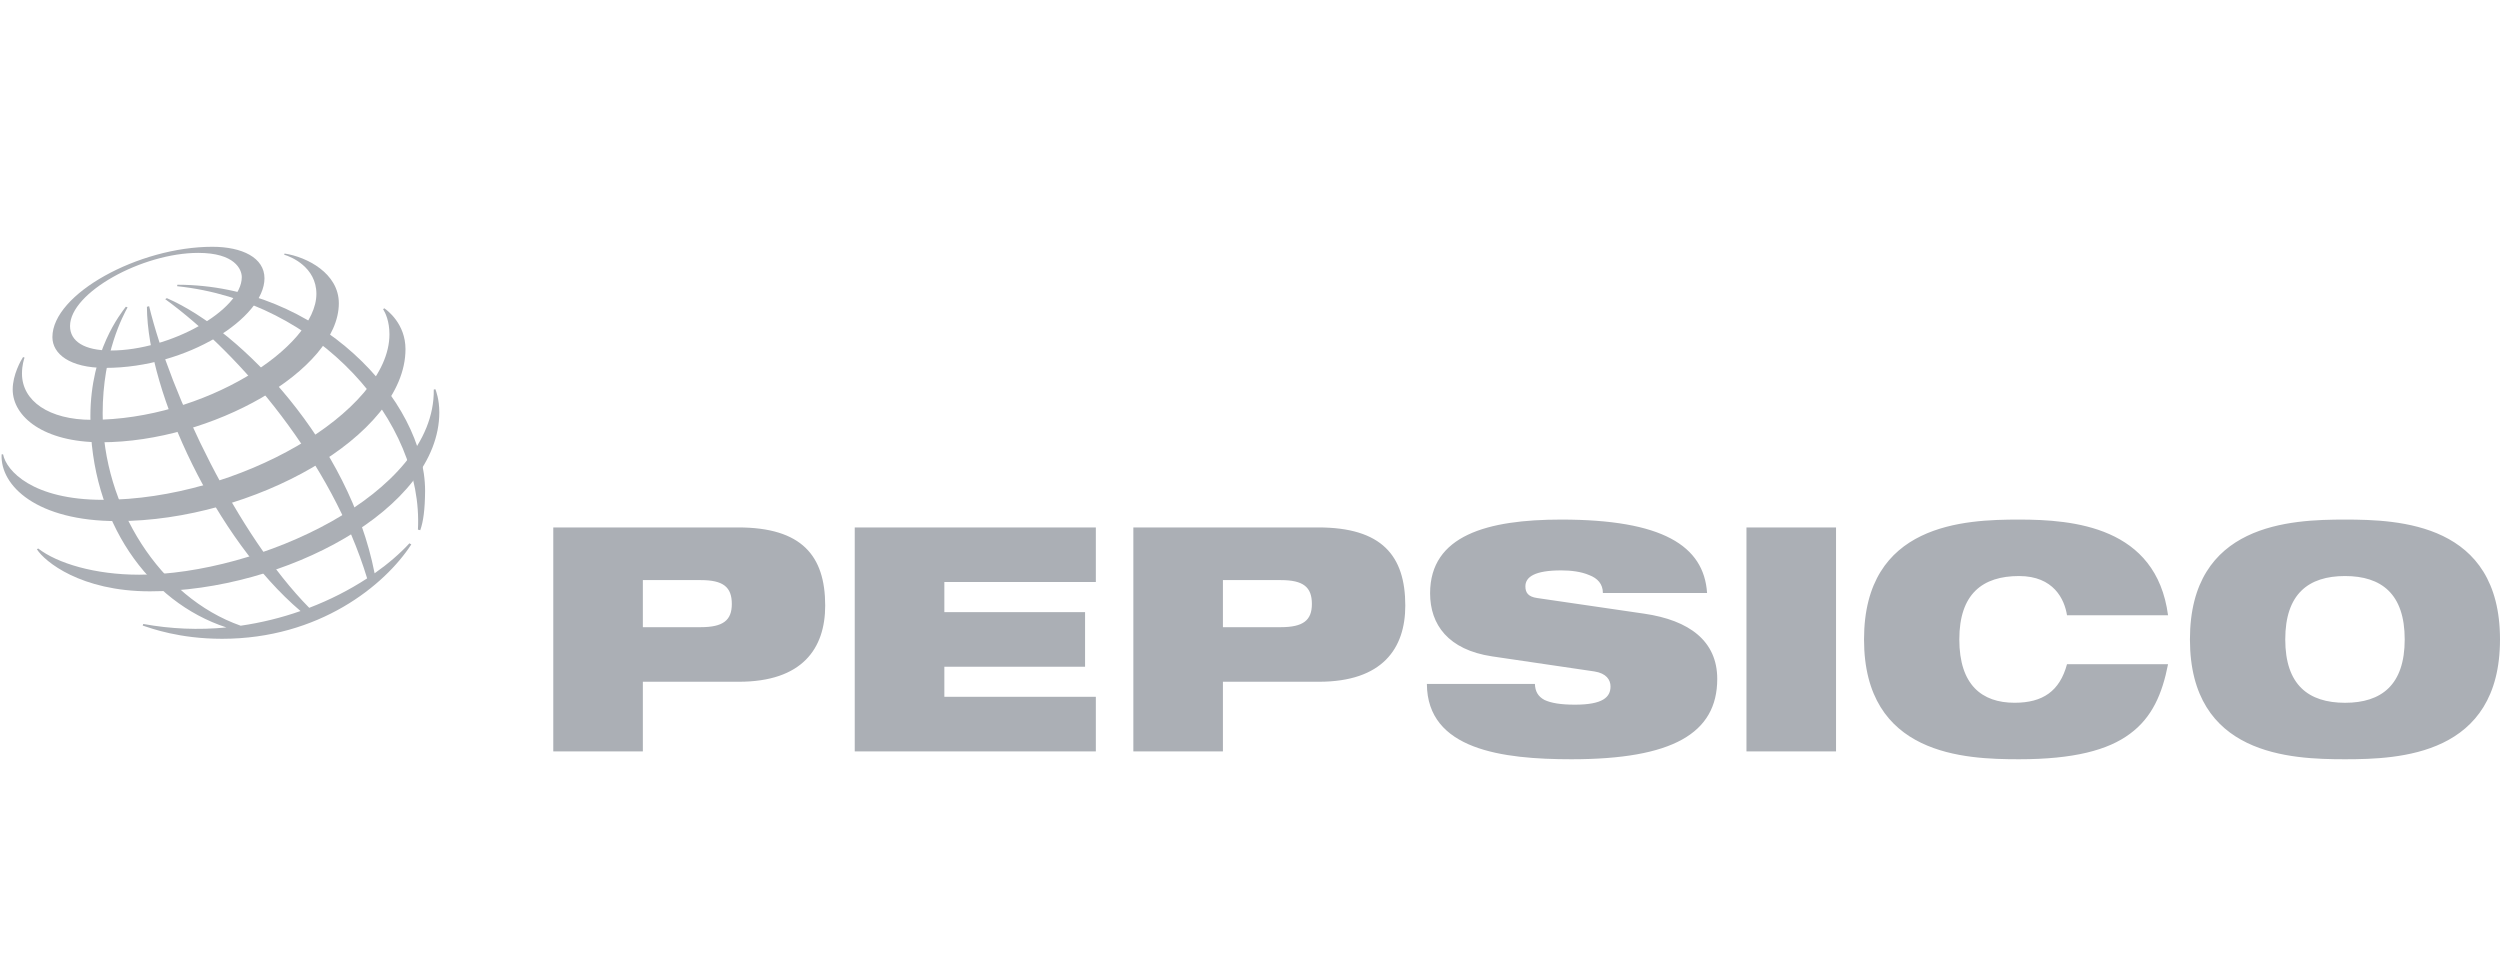 <svg width="77" height="30" viewBox="0 0 77 30" fill="none" xmlns="http://www.w3.org/2000/svg">
<g clip-path="url(#clip0_18_582)">
<path fill-rule="evenodd" clip-rule="evenodd" d="M19.8 17.867H21.581C22.276 17.867 22.54 18.08 22.54 18.602C22.54 19.104 22.276 19.317 21.581 19.317H19.8V17.867ZM17.041 23.143H19.8V20.998H22.755C24.712 20.998 25.416 19.974 25.416 18.651C25.416 17.114 24.692 16.245 22.735 16.245H17.041V23.143ZM26.326 16.245H33.752V17.925H29.086V18.853H33.42V20.535H29.086V21.462H33.752V23.143H26.326V16.245ZM37.666 17.867H39.447C40.142 17.867 40.406 18.08 40.406 18.602C40.406 19.104 40.142 19.317 39.447 19.317H37.666V17.867ZM34.907 23.143H37.666V20.998H40.621C42.579 20.998 43.283 19.974 43.283 18.651C43.283 17.114 42.559 16.245 40.602 16.245H34.907V23.143ZM45.954 20.216C44.604 20.012 44.047 19.239 44.047 18.273C44.047 16.486 45.818 16.003 48.087 16.003C51.198 16.003 52.48 16.805 52.578 18.264H49.369C49.369 17.984 49.202 17.809 48.948 17.713C48.703 17.607 48.391 17.568 48.087 17.568C47.265 17.568 46.982 17.771 46.982 18.061C46.982 18.254 47.069 18.38 47.343 18.419L50.641 18.901C52.03 19.104 52.891 19.742 52.891 20.911C52.891 22.593 51.502 23.385 48.4 23.385C46.277 23.385 43.958 23.095 43.948 21.066H47.275C47.284 21.298 47.373 21.452 47.569 21.558C47.774 21.655 48.077 21.704 48.508 21.704C49.368 21.704 49.604 21.472 49.604 21.143C49.604 20.94 49.476 20.737 49.105 20.68L45.954 20.216ZM53.791 16.245H56.55V23.143H53.791V16.245ZM66.776 20.457C66.599 21.366 66.286 22.1 65.601 22.602C64.926 23.105 63.869 23.385 62.187 23.385C60.514 23.385 57.412 23.269 57.412 19.694C57.412 16.119 60.514 16.003 62.187 16.003C63.849 16.003 66.413 16.215 66.776 18.95H63.664C63.586 18.457 63.253 17.742 62.187 17.742C61.061 17.742 60.347 18.293 60.347 19.694C60.347 21.095 61.042 21.645 62.049 21.645C62.92 21.645 63.439 21.288 63.664 20.457H66.776V20.457ZM70.386 19.694C70.386 18.293 71.1 17.742 72.226 17.742C73.351 17.742 74.065 18.293 74.065 19.694C74.065 21.095 73.351 21.646 72.226 21.646C71.1 21.645 70.386 21.095 70.386 19.694ZM67.45 19.694C67.45 23.269 70.552 23.385 72.225 23.385C73.899 23.385 77 23.269 77 19.694C77 16.119 73.899 16.003 72.225 16.003C70.552 16.003 67.45 16.119 67.45 19.694ZM12.872 16.313C13.05 13.003 9.836 9.276 5.455 8.815L5.463 8.77C9.782 8.77 13.093 12.321 13.093 15.123C13.088 15.706 13.037 16.068 12.944 16.33L12.872 16.313ZM12.61 16.734C12.323 17.046 11.961 17.36 11.538 17.658C10.759 13.678 7.467 10.199 5.139 9.183L5.089 9.214C7.43 10.921 10.222 14.235 11.308 17.814C10.754 18.175 10.156 18.479 9.524 18.721C7.316 16.483 5.257 12.169 4.593 9.431L4.525 9.449C4.54 12.107 6.665 16.618 9.256 18.82C8.661 19.029 8.044 19.18 7.413 19.272C4.93 18.398 3.162 15.599 3.162 12.732C3.162 10.861 3.804 9.703 3.929 9.466L3.876 9.447C3.725 9.649 2.784 10.807 2.784 12.827C2.784 16.068 4.584 18.545 6.973 19.325C6.118 19.409 5.254 19.372 4.413 19.218L4.395 19.268C4.651 19.351 5.518 19.675 6.84 19.675C9.832 19.675 11.854 18.024 12.668 16.769L12.61 16.734Z" fill="#ABAFB5"/>
<path fill-rule="evenodd" clip-rule="evenodd" d="M6.541 7.601C4.273 7.601 1.614 9.054 1.614 10.383C1.614 10.897 2.144 11.331 3.239 11.331C5.783 11.331 8.146 9.779 8.146 8.572C8.146 7.937 7.459 7.601 6.541 7.601ZM7.447 8.535C7.447 9.552 5.247 10.796 3.408 10.796C2.596 10.796 2.157 10.512 2.157 10.043C2.157 9.011 4.382 7.789 6.106 7.789C7.231 7.789 7.447 8.297 7.447 8.535Z" fill="#ABAFB5"/>
<path fill-rule="evenodd" clip-rule="evenodd" d="M0.71 10.998C0.646 11.096 0.391 11.54 0.391 11.995C0.391 12.839 1.351 13.622 3.116 13.622C6.512 13.622 10.436 11.402 10.436 9.341C10.436 8.416 9.45 7.913 8.765 7.809L8.752 7.845C8.965 7.905 9.745 8.227 9.745 9.051C9.745 10.693 6.281 12.931 2.83 12.931C1.509 12.931 0.677 12.351 0.677 11.508C0.677 11.241 0.74 11.065 0.756 11.014L0.71 10.998Z" fill="#ABAFB5"/>
<path fill-rule="evenodd" clip-rule="evenodd" d="M11.836 9.495C11.929 9.558 12.489 9.972 12.489 10.755C12.489 13.425 7.779 16.05 3.615 16.05C1.132 16.05 0 14.961 0.05 13.994H0.095C0.192 14.496 0.998 15.395 3.172 15.395C7.341 15.395 11.995 12.678 11.995 10.298C11.995 9.89 11.87 9.636 11.8 9.523L11.836 9.495Z" fill="#ABAFB5"/>
<path fill-rule="evenodd" clip-rule="evenodd" d="M13.41 11.988C13.43 12.044 13.531 12.3 13.531 12.7C13.531 15.67 8.765 18.213 4.62 18.213C2.486 18.213 1.372 17.292 1.137 16.918L1.175 16.893C1.765 17.352 2.928 17.701 4.285 17.701C7.946 17.701 13.409 15.226 13.36 11.998L13.41 11.988Z" fill="#ABAFB5"/>
</g>
<defs>
<clipPath id="clip0_18_582">
<rect width="77" height="18.985" fill="white" transform="translate(0 6)"/>
</clipPath>
</defs>
</svg>